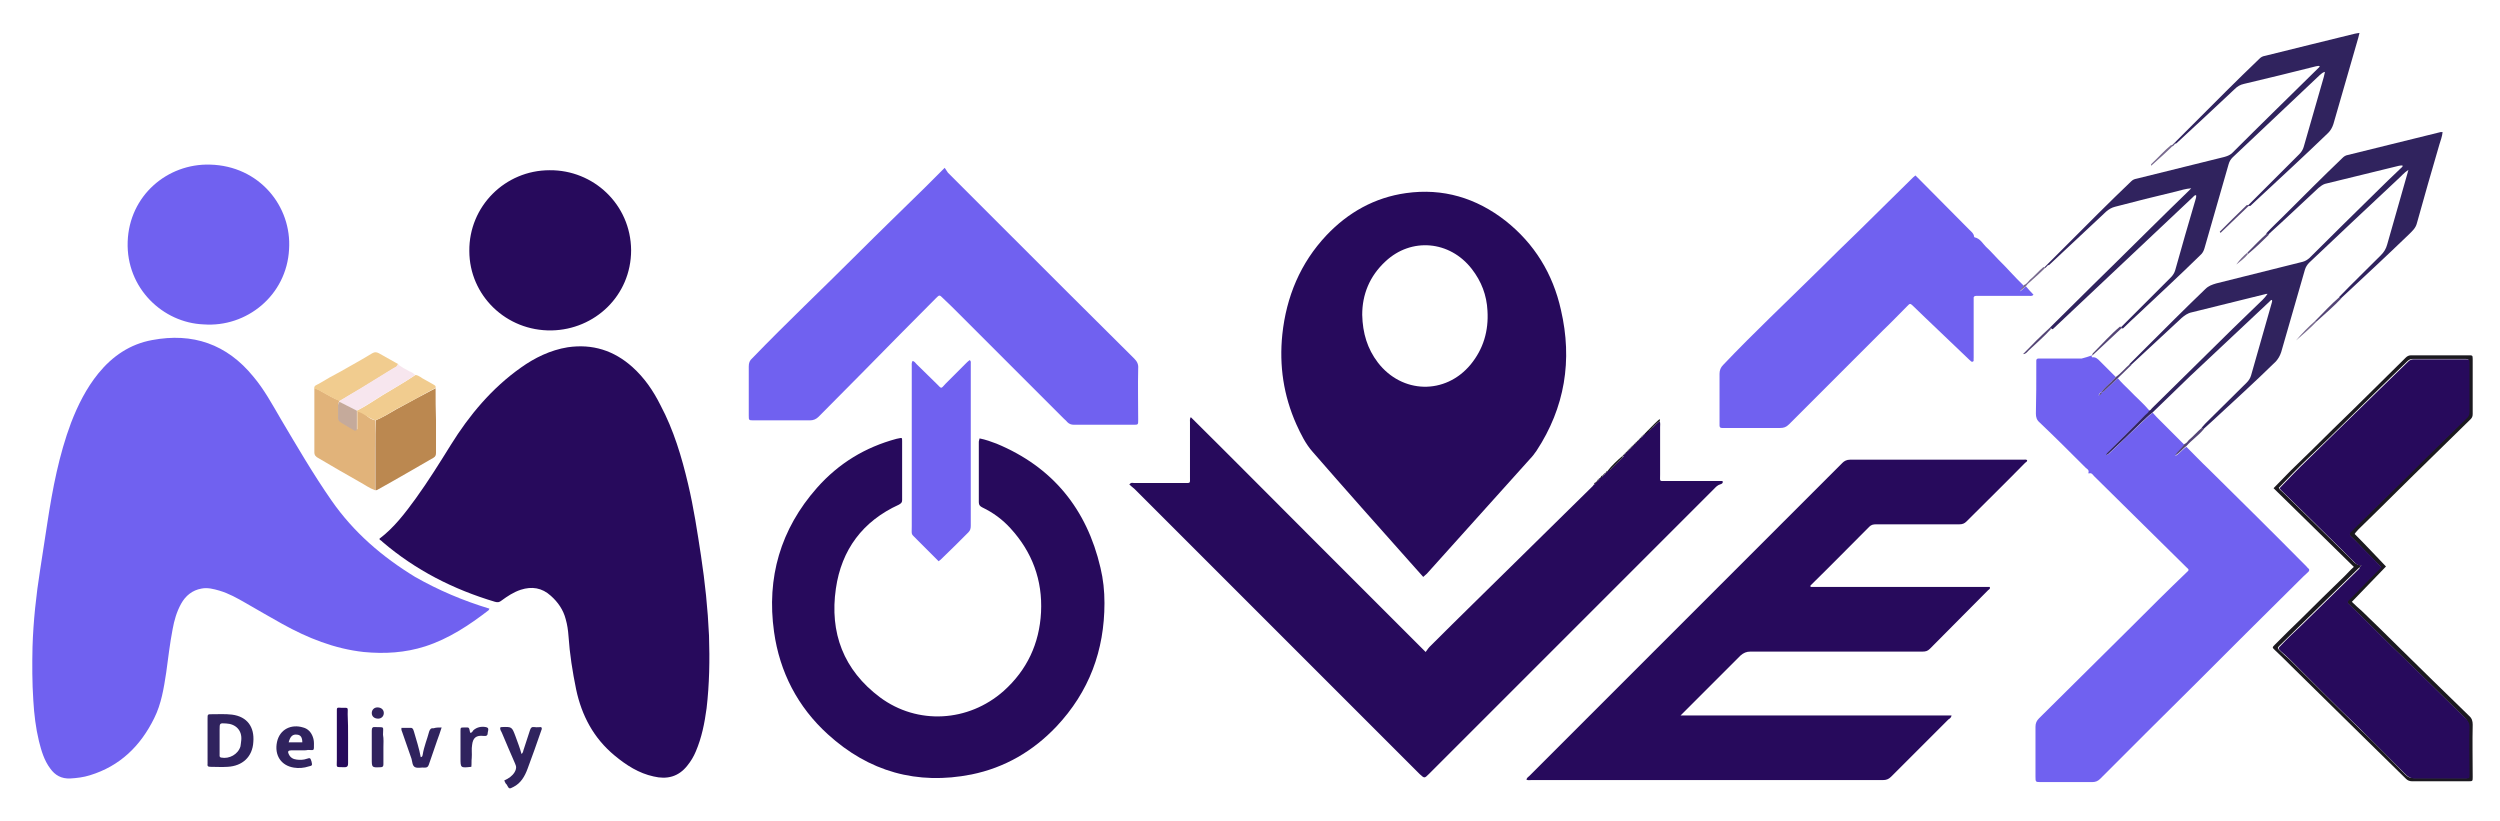 <?xml version="1.0" encoding="utf-8"?>
<!-- Generator: Adobe Illustrator 27.0.0, SVG Export Plug-In . SVG Version: 6.00 Build 0)  -->
<svg version="1.1" id="Layer_1" xmlns="http://www.w3.org/2000/svg" xmlns:xlink="http://www.w3.org/1999/xlink" x="0px" y="0px"
	 viewBox="0 0 622.7 204.4" style="enable-background:new 0 0 622.7 204.4;" xml:space="preserve">
<style type="text/css">
	.st0{fill:#7061F0;}
	.st1{fill:#270A5C;}
	.st2{fill:#30235E;}
	.st3{fill:#1B191F;}
	.st4{fill:#BB8850;}
	.st5{fill:#E1B37A;}
	.st6{fill:#F1CC8F;}
	.st7{fill:#F7E6EE;}
	.st8{fill:#544575;}
	.st9{fill:#786A8E;}
	.st10{fill:#C5AA9B;}
</style>
<path class="st0" d="M121.9,151.6c-0.1,0.2-0.1,0.3-0.2,0.4c-4.8,3.7-9.9,7.1-15.8,9c-5,1.6-10.1,1.9-15.3,1.4
	c-7.3-0.8-14-3.5-20.3-7c-3.1-1.7-6.1-3.5-9.1-5.2c-2.1-1.2-4.2-2.4-6.6-3.1c-1.4-0.4-2.9-0.8-4.4-0.5c-2.3,0.4-4,1.8-5.1,3.8
	c-1.1,2-1.7,4.1-2.1,6.3c-0.7,3.6-1.1,7.2-1.6,10.8c-0.6,3.9-1.2,7.8-3,11.4c-3.4,6.9-8.5,11.9-16,14.2c-1.6,0.5-3.2,0.7-4.9,0.8
	c-2.2,0.1-3.8-0.8-5-2.5c-1.5-2-2.2-4.4-2.8-6.8c-0.8-3.3-1.2-6.7-1.4-10.1c-0.3-4.5-0.3-9-0.2-13.4c0.2-6.4,0.9-12.9,1.9-19.2
	c0.6-3.9,1.2-7.8,1.8-11.7c1.3-8.5,2.9-16.9,5.9-24.9c1.7-4.4,3.8-8.6,6.8-12.3c3.5-4.3,7.9-7.3,13.4-8.3c10.1-1.9,18.6,1,25.2,9.1
	c2.7,3.2,4.7,6.9,6.8,10.5c4.1,6.9,8.1,13.8,12.7,20.4c5.5,7.9,12.6,14,20.8,19C109.2,147,115.3,149.6,121.9,151.6z"/>
<path class="st1" d="M94.5,134.2c3.7-2.8,6.4-6.4,9.1-10.1c3.1-4.3,5.9-8.8,8.7-13.3c4.6-7.4,10.2-14.1,17.4-19.2
	c3.5-2.5,7.4-4.4,11.7-5.1c6.2-0.9,11.5,0.8,16.1,4.9c3,2.7,5.2,5.9,7,9.5c3.3,6.2,5.3,12.9,6.9,19.7c1.4,5.9,2.3,11.9,3.2,17.8
	c1,6.6,1.7,13.2,2,19.9c0.2,6.1,0.1,12.1-0.6,18.1c-0.5,3.7-1.2,7.3-2.7,10.8c-0.5,1.2-1.2,2.4-2.1,3.5c-2.2,2.8-5.1,3.5-8.4,2.7
	c-3.7-0.8-6.8-2.8-9.7-5.2c-5.2-4.3-8.2-9.9-9.6-16.5c-0.9-4.4-1.6-8.8-1.9-13.3c-0.1-1.4-0.3-2.8-0.7-4.2c-0.6-2.3-1.9-4.2-3.7-5.8
	c-2.2-2-4.7-2.4-7.5-1.5c-1.8,0.6-3.3,1.6-4.8,2.7c-0.5,0.4-0.9,0.5-1.6,0.3c-10.4-3.1-19.8-7.9-28-14.9c-0.2-0.2-0.4-0.4-0.6-0.5
	C94.6,134.5,94.6,134.4,94.5,134.2z"/>
<path class="st1" d="M486.1,178.2c-0.1,0.6-0.5,0.8-0.8,1c-4.8,4.8-9.5,9.5-14.3,14.3c-0.6,0.6-1.2,0.8-2,0.8c-29.2,0-58.4,0-87.6,0
	c-0.4,0-0.8,0.1-1.2-0.1c0.1-0.5,0.5-0.7,0.7-0.9c26-26,52-52,78-78c0.5-0.5,1.1-0.8,1.9-0.8c14.4,0,28.8,0,43.2,0
	c0.3,0,0.6-0.1,0.9,0.1c0.1,0.4-0.3,0.5-0.5,0.7c-4.8,4.9-9.7,9.7-14.6,14.6c-0.5,0.5-1,0.7-1.8,0.7c-6.9,0-13.8,0-20.7,0
	c-0.7,0-1.2,0.1-1.7,0.6c-4.8,4.8-9.6,9.7-14.5,14.5c-0.1,0.1-0.2,0.2-0.2,0.3c0,0,0,0.1,0.1,0.1c0,0,0.1,0.1,0.1,0.1
	c14.9,0,29.7,0,44.5,0c0.2,0.5-0.2,0.6-0.4,0.8c-4.8,4.9-9.7,9.7-14.5,14.6c-0.6,0.6-1.1,0.7-1.9,0.7c-14.3,0-28.5,0-42.8,0
	c-1,0-1.7,0.3-2.5,1c-4.6,4.6-9.2,9.2-13.8,13.8c-0.3,0.3-0.6,0.6-1.1,1.1C441.4,178.2,463.7,178.2,486.1,178.2z"/>
<path class="st1" d="M413.4,104.9c0.2,0.5,0.1,1,0.1,1.5c0,3.9,0,7.9,0,11.8c0,1.9-0.3,1.6,1.7,1.6c4.6,0,9.2,0,13.7,0
	c0.1,0,0.1,0.1,0.2,0.1c0.1,0.4-0.2,0.6-0.5,0.7c-0.8,0.2-1.2,0.7-1.7,1.2c-23.7,23.7-47.3,47.3-71,71c-1.1,1.1-1.1,1.1-2.3,0
	c-23.7-23.7-47.3-47.3-71-71c-0.4-0.4-0.9-0.7-1.3-1.1c0.4-0.6,0.8-0.4,1.1-0.4c4.2,0,8.3,0,12.5,0c1.7,0,1.5,0.2,1.5-1.5
	c0-4.6,0-9.1,0-13.7c0-0.3-0.1-0.7,0.2-1.2c9.8,9.7,19.5,19.5,29.2,29.2c9.7,9.7,19.4,19.4,29.3,29.3c0.4-0.5,0.6-0.9,1-1.3
	c7.3-7.3,14.7-14.5,22-21.7c6.2-6.1,12.4-12.2,18.6-18.3c0.1-0.1,0.2-0.3,0.3-0.4c0.2-0.1,0.4-0.1,0.3-0.4c0,0,0,0,0,0
	c0.2,0,0.3-0.1,0.3-0.3c0,0,0,0,0,0c0.2,0,0.3-0.1,0.3-0.3c0,0,0,0,0,0c0.2,0,0.3-0.1,0.3-0.3c0,0,0,0,0,0c0.2,0,0.3-0.1,0.3-0.3
	c0,0,0,0,0,0c0.2,0,0.3-0.1,0.3-0.3c0,0,0,0,0,0c0.4,0,0.5-0.2,0.6-0.5c0,0,0,0,0,0c0.2,0,0.3-0.1,0.3-0.3c0,0,0,0,0,0
	c0.2,0,0.3-0.1,0.3-0.3c0,0,0,0,0,0c0.2,0,0.3-0.1,0.3-0.3c0,0,0,0,0,0c0.2,0,0.3-0.1,0.3-0.3c0,0,0,0,0,0c0.2,0,0.4,0,0.6-0.2
	c1-1,2.1-2,3.1-3.1c0.1-0.1,0.1-0.3,0.1-0.5c0,0,0,0,0,0c0.2,0,0.3-0.1,0.3-0.3c0,0,0,0,0,0c0.2,0,0.3-0.1,0.3-0.3c0,0,0,0,0,0
	c0.2,0,0.3-0.1,0.3-0.3c0,0,0,0,0,0c0.2,0,0.3-0.1,0.3-0.3c0,0,0,0,0,0c0.2,0,0.3-0.1,0.3-0.3c0,0,0,0,0,0c0.2,0,0.3-0.1,0.3-0.3
	c0,0,0,0,0,0c0.2,0,0.3-0.1,0.3-0.3c0,0,0,0,0,0c0.2,0,0.3-0.1,0.3-0.3c0,0,0,0,0,0c0.2,0,0.3-0.1,0.3-0.3c0,0,0,0,0,0
	c0.2,0,0.3-0.1,0.3-0.3c0,0,0,0,0,0c0.2,0,0.3-0.1,0.3-0.3c0,0,0,0,0,0c0.2,0,0.3-0.1,0.3-0.3c0,0,0,0,0,0c0.2,0,0.3-0.1,0.3-0.3
	c0,0,0,0,0,0c0.2,0,0.3-0.1,0.3-0.3c0,0,0,0,0,0c0.2,0,0.3-0.1,0.3-0.3c0,0,0,0,0,0c0.2,0,0.3-0.1,0.3-0.3c0,0,0,0,0,0
	c0.2,0,0.3-0.1,0.3-0.3c0,0,0,0,0,0c0.2,0,0.3-0.1,0.3-0.3c0,0,0,0,0,0c0.2,0,0.3-0.1,0.3-0.3c0,0,0,0,0,0c0.2,0,0.3-0.1,0.3-0.3
	c0,0,0,0,0,0c0.5,0.1,0.8-0.4,1.1-0.7C411.6,106.7,412.4,105.6,413.4,104.9z"/>
<path class="st1" d="M354.5,143.7c-1.1-1.2-2.2-2.5-3.3-3.7c-8.1-9.1-16.2-18.2-24.2-27.4c-1.8-2-3-4.5-4.1-6.9
	c-3.2-7.2-4.3-14.6-3.5-22.4c1-9.4,4.5-17.8,11-24.7c5.4-5.7,12-9.4,19.8-10.5c9.2-1.3,17.5,1.2,24.8,6.9
	c7.2,5.7,11.8,13.2,13.8,22.2c2.9,12.5,1,24.3-6.1,35.1c-0.5,0.7-1,1.4-1.6,2c-8.6,9.5-17.1,19.1-25.7,28.6
	C355.1,143.1,354.9,143.4,354.5,143.7z M339.3,78.4c0.1,4.6,1.3,8.5,3.9,11.9c6,7.8,16.8,8.1,23.1,0.5c3.2-3.9,4.5-8.4,4.2-13.4
	c-0.2-3.9-1.5-7.3-3.9-10.4c-5.5-7.1-15.1-7.9-21.5-1.9C341.1,68.8,339.3,73.4,339.3,78.4z"/>
<path class="st1" d="M244,109.2c1.5,0.3,2.9,0.8,4.2,1.3c14,5.8,22.5,16.3,25.9,30.9c0.7,2.9,1,5.8,1,8.8c0,11.8-3.8,22.1-12,30.8
	c-5.8,6.1-12.8,10.2-21.1,11.9c-13.6,2.7-25.6-0.7-35.8-10c-7.5-6.8-12-15.5-13.4-25.5c-1.9-13.5,1.6-25.6,10.7-35.9
	c5.4-6.1,12-10.1,19.8-12.2c0.2,0,0.3-0.1,0.5-0.1c0.9-0.2,0.9-0.2,0.9,0.7c0,4.9,0,9.8,0,14.7c0,0.6-0.3,0.8-0.8,1.1
	c-9,4.1-14.3,11.2-15.7,20.9c-1.6,11,1.9,20.3,11,27.1c9.3,6.9,22,6.2,30.8-1.6c5.8-5.2,8.9-11.8,9.3-19.6c0.4-8-2.2-15-7.6-20.9
	c-2-2.2-4.3-3.9-7-5.2c-0.6-0.3-0.9-0.6-0.9-1.3c0-5,0-10,0-15.1C243.9,109.6,243.9,109.5,244,109.2z"/>
<path class="st0" d="M521.1,88.5c-0.1,0.2-0.2,0.5,0.1,0.5c0.8-0.1,1.3,0.4,1.8,0.9c1.3,1.3,2.7,2.7,4,4c-0.2,0.4-0.6,0.7-1,1.1
	c-0.8,0.9-1.8,1.7-2.6,2.7c-0.3,0.1-0.5,0.3-0.7,0.8c0.5-0.2,0.7-0.4,0.7-0.8c0.5,0,0.7-0.4,1.1-0.7c1-0.9,2-1.9,3-2.8
	c0.9,1.1,2,2.1,3,3.1c1.6,1.7,3.4,3.2,4.9,5c-0.2,0.5-0.6,0.8-1,1.1c-3,3-6.1,6-9.1,9.1c-0.2,0.2-0.5,0.4-0.6,0.9
	c0.3-0.2,0.4-0.3,0.6-0.4c2.7-2.6,5.4-5.2,8.2-7.8c0.9-0.8,1.7-1.7,2.7-2.4c0.3,0.4,0.7,0.7,1,1.1c2.3,2.3,4.6,4.6,6.9,6.9
	c-0.6,1.1-1.7,1.7-2.3,2.8c1.1-0.6,1.8-1.7,2.8-2.3c1.8,1.8,3.6,3.7,5.5,5.5c8.2,8.1,16.4,16.2,24.5,24.4c0.1,0.1,0.2,0.3,0.4,0.4
	c0.3,0.3,0.2,0.5,0,0.8c-0.8,0.7-1.6,1.5-2.3,2.2c-4.5,4.4-8.9,8.9-13.4,13.3c-8.3,8.3-16.6,16.6-25,24.9
	c-3.7,3.7-7.5,7.5-11.2,11.2c-0.6,0.6-1.2,0.8-2,0.8c-4.2,0-8.4,0-12.7,0c-1.4,0-1.4,0-1.4-1.4c0-4.1,0-8.3,0-12.4
	c0-0.9,0.3-1.5,0.9-2.1c7.7-7.6,15.4-15.3,23.1-22.9c4.5-4.5,9-9,13.6-13.4c0.7-0.6,0.7-0.7,0-1.3c-7.7-7.6-15.3-15.1-23-22.7
	c-0.3-0.3-0.6-0.9-1.2-0.7c-0.1,0-0.3,0.1-0.2-0.2c0.2-0.7-0.4-0.9-0.7-1.2c-3.8-3.8-7.6-7.6-11.5-11.3c-0.7-0.6-0.9-1.3-0.9-2.2
	c0.1-4,0.1-8.1,0.1-12.1c0-0.4,0-0.7,0-1.1c0-0.3,0.2-0.5,0.5-0.5c0.4,0,0.7,0,1.1,0c3.2,0,6.5,0,9.7,0
	C519.4,89.1,520.2,88.8,521.1,88.5C521.1,88.6,521.1,88.5,521.1,88.5z"/>
<path class="st0" d="M235.3,41.8c0.3,0.4,0.5,0.8,0.8,1.2c4.2,4.2,8.4,8.4,12.6,12.6c11.3,11.3,22.5,22.5,33.8,33.7
	c0.7,0.7,1.1,1.4,1,2.5c-0.1,4.3,0,8.5,0,12.8c0,1.2,0,1.2-1.2,1.2c-4.9,0-9.9,0-14.8,0c-0.7,0-1.2-0.2-1.7-0.7
	c-0.2-0.3-0.5-0.5-0.8-0.8c-8.7-8.7-17.4-17.4-26.1-26.1c-1.3-1.3-2.6-2.6-4-3.9c-0.9-0.9-0.9-0.9-1.8,0c-6,6-11.9,12-17.9,18.1
	c-3.8,3.8-7.5,7.6-11.3,11.4c-0.6,0.6-1.3,0.9-2.1,0.9c-4.7,0-9.3,0-14,0c-1.3,0-1.3,0-1.3-1.2c0-4.1,0-8.2,0-12.2
	c0-0.9,0.2-1.5,0.9-2.1c8.5-8.8,17.4-17.2,26.1-25.9c5.6-5.6,11.3-11.1,17-16.7C232.1,45,233.6,43.5,235.3,41.8z"/>
<path class="st0" d="M504.6,71.3c0.6,0.7,1.2,1.4,1.9,2.1c-0.3,0.4-0.7,0.3-1,0.3c-4.1,0-8.3,0-12.4,0c-0.3,0-0.6,0-0.9,0
	c-0.4,0-0.7,0.2-0.6,0.7c0,0.3,0,0.6,0,0.9c0,4.5,0,9.1,0,13.6c0,0.1,0,0.2,0,0.3c-0.1,0.3,0.2,0.8-0.3,0.9
	c-0.3,0.1-0.5-0.3-0.8-0.5c-3.7-3.5-7.4-7.1-11.1-10.6c-0.9-0.9-1.9-1.8-2.8-2.7c-0.9-0.9-0.9-0.7-1.7,0.1c-2,2-3.9,4-5.9,5.9
	c-7.8,7.8-15.6,15.6-23.4,23.4c-0.7,0.7-1.3,0.9-2.2,0.9c-4.5,0-9.1,0-13.6,0c-0.3,0-0.6,0-0.9,0c-0.4,0-0.6-0.2-0.6-0.6
	c0-0.3,0-0.5,0-0.8c0-4,0-8.1,0-12.1c0-0.9,0.3-1.6,0.9-2.2c7.7-8.1,15.9-15.8,23.9-23.7c3.2-3.2,6.5-6.4,9.8-9.6
	c4.5-4.5,9.1-8.9,13.6-13.4c0.2-0.2,0.4-0.3,0.6-0.5c0.3,0.3,0.6,0.6,0.9,0.9c4.2,4.2,8.3,8.4,12.5,12.6c0.5,0.5,1.1,0.9,1.2,1.7
	c0,0.1,0.1,0.2,0.1,0.2c1.5,0.3,2.1,1.7,3.1,2.6c1,0.9,1.9,2,2.9,3c1,1,2,2,2.9,3c1.1,1.2,2.2,2.3,3.4,3.5c-0.1,0.5-0.7,0.7-0.9,1.4
	C503.8,72,504.2,71.7,504.6,71.3z"/>
<path class="st1" d="M136.9,42.4c10.9-0.1,20.2,8.5,20.3,19.9c0,11.4-9.1,19.8-19.8,20c-11.3,0.2-20.5-8.7-20.5-19.8
	C116.8,51.4,125.8,42.4,136.9,42.4z"/>
<path class="st0" d="M50.7,80.8c-10.1-0.4-19.3-9-18.9-20.6c0.4-11.5,9.9-19.5,20.5-19.2c12.3,0.3,20.4,10.4,19.7,21.1
	C71.4,73.6,61.4,81.6,50.7,80.8z"/>
<path class="st2" d="M510.6,81.6c3.6-3.5,7.1-7.1,10.7-10.6c1.8-1.8,3.7-3.6,5.5-5.4c6.1-6,12.1-12,18.2-17.9
	c0.2-0.2,0.4-0.4,0.8-0.8c-1.4,0.1-2.6,0.5-3.8,0.8c-5.1,1.2-10.2,2.5-15.2,3.8c-0.8,0.2-1.5,0.6-2.2,1.2
	c-4.7,4.4-9.5,8.9-14.2,13.3c-0.4,0-0.6,0.4-0.8,0.6c-0.1,0.1-0.3,0.2-0.4,0c4.5-4.5,9-9,13.5-13.5c2.7-2.7,5.4-5.3,8.1-7.9
	c0.4-0.4,0.8-0.6,1.4-0.7c7.3-1.8,14.5-3.6,21.8-5.4c0.7-0.2,1.3-0.4,1.9-0.9c7.2-7.2,14.5-14.3,21.7-21.4c0.1-0.1,0.2-0.2,0.2-0.3
	c-0.3-0.2-0.6,0-0.9,0c-6,1.5-12,3-18,4.4c-0.9,0.2-1.6,0.6-2.3,1.3c-4.8,4.5-9.6,9-14.5,13.5c-0.4,0-0.6,0.4-0.8,0.6
	c-0.1,0.1-0.3,0.2-0.4,0c4.5-4.5,9.1-9.1,13.6-13.6c2.7-2.7,5.5-5.4,8.3-8.1c0.4-0.4,0.8-0.6,1.4-0.7c7.4-1.8,14.8-3.7,22.3-5.5
	c0.3-0.1,0.7-0.1,1.2-0.2c-0.1,0.5-0.2,0.8-0.3,1.2c-2.1,7.2-4.1,14.3-6.2,21.5c-0.3,0.9-0.7,1.6-1.3,2.2
	c-5.9,5.7-11.9,11.2-17.9,16.8c-0.5,0.5-1,0.9-1.5,1.4c-0.2,0-0.5,0-0.7,0c4.3-4.3,8.6-8.6,12.9-12.9c0.5-0.5,0.9-1.1,1.1-1.8
	c1.7-5.8,3.3-11.6,5-17.4c0.1-0.4,0.2-0.8,0.3-1.3c-0.6,0.1-0.9,0.5-1.3,0.8c-7.2,6.8-14.5,13.7-21.7,20.5c-0.5,0.5-0.8,1-1,1.7
	c-2,7-4,13.9-6,20.9c-0.2,0.7-0.5,1.3-1.1,1.8c-5.1,5-10.3,9.8-15.4,14.6c-1.3,1.2-2.6,2.4-3.8,3.6c-0.2,0-0.4,0-0.5-0.3
	c1.5-1.5,3-3,4.6-4.6c2.6-2.6,5.2-5.2,7.8-7.8c0.5-0.5,0.9-1.1,1.1-1.8c1.6-5.8,3.3-11.6,5-17.4c0.1-0.4,0.3-0.8,0.2-1.3
	c-0.4,0-0.6,0.3-0.8,0.5c-7.5,7.1-15.1,14.2-22.6,21.3c-4,3.8-8.1,7.6-12.1,11.4c-0.1,0.1-0.2,0.2-0.3,0.2
	C510.8,81.7,510.7,81.7,510.6,81.6z"/>
<path class="st2" d="M536.1,102.8c-1,0.7-1.8,1.6-2.7,2.4c-2.7,2.6-5.4,5.2-8.2,7.8c-0.1,0.1-0.3,0.2-0.6,0.4
	c0.1-0.5,0.4-0.7,0.6-0.9c3-3,6.1-6,9.1-9.1c0.3-0.3,0.8-0.6,1-1.1c0.3-0.1,0.5-0.3,0.7-0.6c2.1-2.1,4.3-4.2,6.4-6.3
	c4.6-4.5,9.1-9,13.7-13.5c2-2,4.1-3.9,6.1-5.9c0.9-0.9,1.8-1.6,2.6-2.8c-0.3,0-0.5,0-0.7,0.1c-6.1,1.5-12.1,3-18.2,4.5
	c-1,0.2-1.8,0.8-2.5,1.4c-4.2,3.9-8.4,7.8-12.6,11.7c-0.2,0-0.4,0-0.4-0.2c1.4-1.4,2.7-2.7,4.1-4.1c4.9-4.9,9.8-9.8,14.8-14.6
	c0.8-0.8,1.7-1.1,2.7-1.4c7.2-1.8,14.4-3.6,21.6-5.4c0.7-0.2,1.1-0.5,1.6-0.9c5.5-5.5,11-10.9,16.5-16.3c2-2,4.1-4,6.2-6
	c0.2-0.2,0.5-0.4,0.6-0.7c-0.3-0.2-0.7,0-1,0c-6.1,1.5-12.2,3-18.4,4.5c-0.6,0.2-1.1,0.6-1.6,1c-4.2,3.9-8.3,7.8-12.5,11.6
	c-0.2,0-0.4,0-0.5-0.3c1.4-1.5,2.9-2.9,4.4-4.4c4.8-4.8,9.6-9.6,14.5-14.3c0.4-0.4,0.8-0.7,1.4-0.8c7.7-1.9,15.4-3.8,23.1-5.7
	c0.1,0,0.3,0,0.5,0c-0.1,1.1-0.5,2.1-0.8,3.1c-1.9,6.5-3.8,13.1-5.6,19.6c-0.3,1.2-1.1,1.9-1.9,2.7c-5.6,5.4-11.3,10.7-17,16
	c-0.2,0-0.4-0.1-0.5-0.3c3.4-3.5,6.9-6.9,10.4-10.4c0.8-0.8,1.3-1.6,1.6-2.7c1.7-6,3.4-12,5.1-17.9c0-0.2,0.1-0.3,0.2-0.7
	c-1.1,0.7-1.8,1.6-2.6,2.3c-7.4,6.9-14.8,13.9-22.1,20.8c-0.5,0.5-0.9,1.1-1.1,1.8c-2,6.8-3.9,13.7-5.9,20.5
	c-0.3,0.9-0.7,1.6-1.3,2.3c-5.2,5.1-10.6,10-16,15c-0.7,0.6-1.4,1.3-2.1,1.9c-0.1-0.1-0.2-0.2-0.4-0.4c0.3-0.3,0.6-0.7,0.9-1
	c3.4-3.4,6.9-6.8,10.3-10.2c0.5-0.5,0.9-1.1,1.1-1.8c1.7-6,3.4-11.9,5.1-17.9c0.1-0.3,0.2-0.6,0.1-0.9c-0.3,0-0.5,0.3-0.6,0.4
	c-6.6,6.2-13.1,12.3-19.7,18.5C542.5,96.6,539.3,99.7,536.1,102.8z"/>
<path class="st0" d="M227.3,89.9c0.5,0.1,0.7,0.5,1,0.8c1.7,1.6,3.3,3.3,5,4.9c1.3,1.3,1,1.3,2.2,0c1.7-1.7,3.4-3.4,5-5
	c0.3-0.3,0.6-0.6,1-0.9c0.4,0.2,0.3,0.6,0.3,0.8c0,13.5,0,26.9,0,40.4c0,0.7-0.1,1.2-0.6,1.7c-2.3,2.3-4.6,4.6-6.9,6.8
	c-0.1,0.1-0.3,0.2-0.5,0.4c-1.8-1.8-3.5-3.5-5.2-5.2c-1.8-1.9-1.5-1-1.5-3.6c0-13.2,0-26.5,0-39.7C227.1,90.9,227,90.4,227.3,89.9z"
	/>
<path class="st3" d="M586.5,133c2.7,2.7,5.3,5.5,7.8,8.1c-2.7,2.8-5.6,5.8-8.5,8.8c0.8,0.8,1.7,1.6,2.5,2.3c3,2.9,6,5.8,8.9,8.7
	c5.9,5.8,11.8,11.6,17.8,17.4c0.7,0.6,0.9,1.3,0.9,2.2c-0.1,4.3,0,8.7,0,13c0,1.1,0,1.1-1.1,1.1c-4.7,0-9.3,0-14,0
	c-0.6,0-1.1-0.2-1.5-0.6c-3.5-3.4-7-6.9-10.5-10.3c-6-5.9-12-11.8-18-17.7c-1.4-1.4-2.8-2.8-4.2-4.1c-0.6-0.6-0.7-0.6,0-1.3
	c2.2-2.2,4.4-4.4,6.6-6.5c3.6-3.6,7.2-7.1,10.8-10.6c0.7-0.7,1.4-1.5,2.3-2.3c-6.7-6.5-13.3-13.1-20-19.6c1.5-1.5,2.9-3,4.3-4.4
	c3.5-3.4,7-6.8,10.5-10.3c6.1-5.9,12.1-11.9,18.1-17.8c0.4-0.4,0.8-0.6,1.4-0.6c4.8,0,9.5,0,14.3,0c0.9,0,1,0,1,0.9
	c0,4.6,0,9.1,0,13.7c0,0.5-0.1,0.9-0.5,1.3c-4.8,4.7-9.6,9.4-14.4,14.1c-2.9,2.9-5.8,5.7-8.7,8.6c-1.6,1.6-3.3,3.2-4.9,4.8
	C587.1,132.3,586.7,132.6,586.5,133z M588.2,140.8c-0.4,0.4-0.5,0.6-0.7,0.7c-3.3,3.3-6.7,6.5-10,9.8c-1.5,1.5-3.1,3-4.6,4.5
	c-1.7,1.6-3.3,3.3-5,4.9c-0.7,0.7-0.7,0.7,0,1.4c0.7,0.7,1.5,1.4,2.3,2.1c5.8,5.7,11.5,11.5,17.3,17.1c4,3.8,7.9,7.8,11.7,11.7
	c0.6,0.6,1.2,0.8,2,0.8c4.1,0,8.3,0,12.4,0c0.3,0,0.5,0,0.8,0c0.3,0,0.5-0.2,0.5-0.5c0-0.4,0-0.7,0-1.1c0-3.6,0-7.3,0-10.9
	c0-1-0.3-1.8-1-2.5c-4.9-4.8-9.8-9.7-14.8-14.5c-4.8-4.6-9.4-9.4-14.2-13.9c-0.4-0.4-0.4-0.6,0-1c0.6-0.6,1.3-1.3,1.9-1.9
	c2.1-2.1,4.2-4.2,6.2-6.3c-1.7-1.7-3.4-3.5-5.1-5.2c-0.8-0.8-1.6-1.7-2.5-2.5c-0.4-0.4-0.4-0.7,0-1.1c0.2-0.2,0.4-0.4,0.7-0.7
	c3.1-3,6.2-6.1,9.3-9.1c2.9-2.9,5.8-5.8,8.7-8.6c3.3-3.3,6.7-6.5,10-9.8c0.5-0.5,0.8-0.9,0.8-1.6c0-4.1,0-8.2,0-12.2c0-1,0-1-1.1-1
	c-4.3,0-8.5,0-12.8,0c-0.6,0-1,0.2-1.4,0.6c-2.4,2.4-4.9,4.7-7.3,7.1c-5.9,5.8-11.7,11.6-17.7,17.3c-2.4,2.3-4.7,4.7-7,7.1
	c0.2,0.4,0.5,0.7,0.9,1c5,4.9,9.9,9.7,14.9,14.6c1,1,2,1.9,2.9,2.9C586.9,140.5,587.3,140.8,588.2,140.8z"/>
<path class="st4" d="M108.5,96.7c0,2.6,0,5.3,0.1,7.9c0,2.7,0,5.5,0,8.2c0,0.5-0.1,0.9-0.6,1.2c-4.7,2.7-9.3,5.4-14,8
	c-0.1,0.1-0.3,0.1-0.5,0.1c0-3.6,0-7.2,0-10.7c0-2.2,0-4.5,0.1-6.7c1.8-0.8,3.5-1.8,5.2-2.8C101.9,100.2,105.2,98.4,108.5,96.7z"/>
<path class="st5" d="M93.5,104.7c0,2.2,0,4.5-0.1,6.7c0,3.6,0,7.2,0,10.7c-1.4-0.5-2.6-1.4-3.9-2.1c-3.4-1.9-6.8-3.9-10.2-5.9
	c-0.6-0.3-1-0.7-1-1.4c0-5.3,0-10.6,0-15.9c0.8,0,1.3,0.4,2,0.8c1.4,0.8,2.8,1.6,4.3,2.2c0,0.1,0,0.2,0,0.2
	c-0.3,0.2-0.3,0.4-0.3,0.7c0,1.1,0,2.2,0,3.3c0,0.6,0.3,0.9,0.8,1.1c1.1,0.7,2.1,1.3,3.2,1.9c0.2,0.1,0.3,0.1,0.7-0.1
	c0-1.5,0-3,0-4.6c0.8,0.1,1.4,0.5,2,0.9C91.7,104,92.5,104.5,93.5,104.7z"/>
<path class="st6" d="M84.6,99.9c-1.5-0.6-2.9-1.4-4.3-2.2c-0.6-0.3-1.2-0.8-2-0.8c-0.2-0.9,0.6-1,1.1-1.3c1.8-1.1,3.6-2.1,5.5-3.1
	c2.6-1.5,5.2-2.9,7.8-4.5c0.7-0.4,1.1-0.3,1.7,0c1.6,0.9,3.2,1.8,4.8,2.7c-0.1,0.7-0.8,0.8-1.2,1.1c-2.6,1.6-5.2,3.2-7.8,4.8
	C88.3,97.7,86.4,98.8,84.6,99.9z"/>
<path class="st2" d="M51.7,184.5c0-1.8,0-3.7,0-5.5c0-1.1,0-1.1,1.1-1.1c1.7,0,3.3-0.1,5,0.1c3.8,0.5,5.6,3.1,5.3,6.8
	c-0.2,3.7-2.7,6-6.4,6.2c-1.4,0.1-2.9,0-4.3,0c-0.6,0-0.8-0.2-0.7-0.8C51.7,188.4,51.7,186.5,51.7,184.5z M60.1,184.3
	c0.2-2.4-1.4-4-3.8-4.1c-1.6-0.1-1.6-0.1-1.6,1.6c0,0.6,0,1.2,0,1.7c0,1.5,0,3,0,4.4c0,0.3-0.1,0.7,0.4,0.8c2,0.4,4.2-0.8,4.8-2.8
	C60,185.5,60,184.9,60.1,184.3z"/>
<path class="st6" d="M93.5,104.7c-0.9-0.3-1.8-0.8-2.6-1.3c-0.6-0.4-1.3-0.8-2-0.9c0-0.1,0-0.1,0-0.2c2.2-1.1,4.2-2.5,6.3-3.8
	c2.8-1.7,5.6-3.3,8.3-5.1c0.9,0.1,1.5,0.8,2.2,1.1c0.8,0.4,1.5,0.9,2.3,1.3c0.3,0.2,0.6,0.3,0.5,0.8c-3.3,1.8-6.5,3.6-9.8,5.3
	C97,102.9,95.3,104,93.5,104.7z"/>
<path class="st7" d="M103.4,93.4c-2.7,1.9-5.5,3.4-8.3,5.1c-2.1,1.3-4.1,2.7-6.3,3.8c-1.4-0.7-2.9-1.5-4.3-2.2c0-0.1,0-0.2,0-0.2
	c1.8-1.1,3.7-2.2,5.5-3.3c2.6-1.6,5.2-3.2,7.8-4.8c0.5-0.3,1.1-0.4,1.2-1.1c1,0.7,2,1.3,3,1.8C102.6,92.7,103,93,103.4,93.4z"/>
<path class="st2" d="M125.6,194.4c1.1-0.5,2-1.1,2.6-2.1c0.4-0.7,0.5-1.3,0.1-2.1c-1.1-2.5-2.2-5.1-3.3-7.7
	c-0.2-0.4-0.5-0.8-0.4-1.3c0.1,0,0.2-0.1,0.3-0.1c2.6-0.1,2.6-0.1,3.5,2.3c0.5,1.4,1.1,2.9,1.5,4.4c0.5-0.4,0.4-0.9,0.6-1.3
	c0.5-1.5,1-3.1,1.5-4.6c0.2-0.6,0.4-0.9,1.1-0.8c0.6,0.1,1.2,0,1.7,0c0.3,0.4,0.1,0.6,0,0.9c-1.1,3.2-2.2,6.3-3.4,9.5
	c-0.7,1.9-1.7,3.6-3.5,4.5c-1.1,0.6-1.1,0.5-1.7-0.6C125.9,195.2,125.8,194.8,125.6,194.4z"/>
<path class="st2" d="M75.1,186.9c-0.9,0-1.7,0-2.6,0c-0.7,0-0.9,0.3-0.6,0.9c0.4,0.9,1.1,1.3,2,1.4c0.8,0.1,1.7,0.1,2.5-0.2
	c0.9-0.3,0.9-0.2,1.2,0.7c0.3,1.1,0,1-0.7,1.2c-1.2,0.4-2.5,0.5-3.7,0.3c-3.2-0.5-4.9-3.1-4.2-6.4c0.7-3.2,3.6-4.5,6.5-3.6
	c1.2,0.3,2,1.2,2.4,2.3c0.2,0.5,0.3,1.1,0.3,1.7c0,2,0.1,1.6-1.5,1.6C76.3,186.9,75.7,186.9,75.1,186.9z M71.9,184.9
	c1.2,0,2.3,0,3.4,0c0-1.2-0.4-1.8-1.2-1.9C72.9,182.8,72.3,183.4,71.9,184.9z"/>
<path class="st2" d="M110,181.2c-0.4,1.2-0.7,2.2-1.1,3.2c-0.7,2-1.4,4-2.1,6.1c-0.2,0.5-0.4,0.7-1,0.7c-0.8-0.1-1.7,0.2-2.4-0.1
	c-0.7-0.3-0.7-1.4-0.9-2.1c-0.8-2.2-1.5-4.4-2.3-6.6c-0.1-0.3-0.3-0.6-0.2-1.1c0.6,0,1.3,0,2,0c0.7-0.1,0.9,0.2,1.1,0.9
	c0.6,2.1,1.3,4.2,1.7,6.4c0.5-0.1,0.4-0.4,0.5-0.7c0.3-1.9,1.1-3.8,1.6-5.7c0.2-0.6,0.5-0.9,1.1-0.8
	C108.6,181.2,109.2,181.2,110,181.2z"/>
<path class="st1" d="M86.7,183.7c0,2.1,0,4.3,0,6.4c0,0.6-0.1,1-0.9,1c-2.3-0.1-1.9,0.3-1.9-1.8c0-4,0-8,0-11.9
	c0-1.2-0.1-1.2,1.2-1.1c1.8,0,1.5-0.2,1.5,1.6C86.7,179.8,86.7,181.8,86.7,183.7z"/>
<path class="st2" d="M117.4,191c-2.7,0.3-2.7,0.3-2.7-2.2c0-2.2,0-4.4,0-6.6c0-1,0-1,0.9-1c1.3,0,1.2-0.2,1.5,1.3
	c0.5,0.1,0.6-0.4,0.8-0.6c0.9-0.8,2-1,3.1-0.8c0.5,0.1,0.7,0.3,0.6,0.8c0,0.2-0.1,0.3-0.1,0.5c0,0.8-0.3,1-1.1,0.9
	c-1.8-0.2-2.6,0.5-2.8,2.2c-0.2,1.1,0,2.2-0.1,3.3C117.4,189.6,117.5,190.3,117.4,191z"/>
<path class="st2" d="M95.5,186.1c0,1.4,0,2.9,0,4.3c0,0.5-0.2,0.7-0.7,0.7c-2.2,0.1-2.2,0.1-2.2-2.1c0-2.3,0-4.6,0-7
	c0-0.7,0.2-1,0.9-0.9c2.4,0.1,1.9-0.3,1.9,1.9C95.6,184.1,95.5,185.1,95.5,186.1z"/>
<path class="st2" d="M95.6,177.6c0,0.8-0.6,1.4-1.4,1.4c-0.9,0-1.6-0.5-1.6-1.4c0-0.8,0.6-1.4,1.4-1.4
	C95,176.2,95.6,176.8,95.6,177.6z"/>
<path class="st8" d="M559.6,51.1c0.2,0,0.5,0,0.7,0c-2.4,2.3-4.8,4.6-7.2,6.9c-0.1-0.1-0.2-0.2-0.2-0.3
	C555.1,55.5,557.3,53.3,559.6,51.1z"/>
<path class="st8" d="M528.1,81.3c0.1,0.2,0.3,0.3,0.5,0.3c-2.5,2.3-5,4.7-7.5,7c0,0,0,0,0,0c0.1-0.2,0-0.5,0.3-0.7
	C523.6,85.7,525.7,83.3,528.1,81.3z"/>
<path class="st8" d="M548.5,106.5c0.1,0.1,0.2,0.2,0.4,0.4c-1.3,1.6-3,2.7-4.3,4.2c-1,0.7-1.7,1.8-2.8,2.3c0.6-1.1,1.7-1.7,2.3-2.8
	c0.5-0.2,0.8-0.6,1.1-1C546.3,108.7,547.3,107.5,548.5,106.5z"/>
<path class="st9" d="M509,66.5c0.1,0.2,0.3,0.1,0.4,0c0.3-0.2,0.4-0.6,0.8-0.6c-1.6,1.7-3.3,3.2-5,4.7c-0.2,0.2-0.4,0.4-0.6,0.7
	c-0.4,0.3-0.9,0.7-1.4,1.1c0.2-0.7,0.8-0.9,0.9-1.4c0.7-0.2,1-0.8,1.5-1.3C506.8,68.7,507.8,67.5,509,66.5z"/>
<path class="st8" d="M510.6,81.6c0.1,0.1,0.2,0.2,0.3,0.3c-1.7,1.9-3.7,3.6-5.6,5.4c-0.4,0.4-0.7,0.9-1.4,0.9
	C506.1,85.9,508.3,83.7,510.6,81.6z"/>
<path class="st8" d="M530.5,90.7c0.1,0.2,0.3,0.2,0.4,0.2c-1.1,1.1-2.3,2.2-3.4,3.3c-1,0.9-2,1.9-3,2.8c-0.3,0.3-0.6,0.7-1.1,0.7
	l0,0c0.7-1,1.7-1.8,2.6-2.7c0.3-0.4,0.7-0.6,1-1.1C528.3,93,529.3,91.7,530.5,90.7z"/>
<path class="st8" d="M582.7,74c0.1,0.2,0.3,0.3,0.5,0.3c-1.9,2-4,3.8-6.1,5.7c-0.1,0-0.3,0-0.4-0.1C578.7,77.9,580.6,75.8,582.7,74z
	"/>
<path class="st9" d="M540.8,36.1c0.1,0.2,0.3,0.1,0.4,0c0.3-0.2,0.4-0.6,0.8-0.6c-1.9,2-4.1,3.9-6.2,5.8c0-0.1,0-0.2,0-0.4
	C537.5,39.3,539,37.6,540.8,36.1z"/>
<path class="st8" d="M564.7,58.1c0.1,0.2,0.3,0.3,0.5,0.3c-1.7,1.7-3.5,3.4-5.3,4.9c0-0.1,0-0.3-0.1-0.4
	C561.4,61.3,563,59.6,564.7,58.1z"/>
<path class="st9" d="M576.7,79.9c0.1,0,0.3,0,0.4,0.1c-1.6,1.7-3.4,3.2-5.2,4.8C573.4,83,575,81.4,576.7,79.9z"/>
<path class="st3" d="M404.2,113.5c0,0.2,0,0.4-0.1,0.5c-1,1-2,2.1-3.1,3.1c-0.2,0.2-0.4,0.2-0.6,0.2
	C401.5,115.9,402.8,114.7,404.2,113.5z"/>
<path class="st3" d="M413.4,104.9c-1.1,0.7-1.8,1.8-2.8,2.6c-0.3,0.3-0.6,0.7-1.1,0.7c1.2-1.2,2.3-2.4,3.5-3.5
	C413.4,104.3,413.6,104.4,413.4,104.9z"/>
<path class="st9" d="M559.8,62.9c0,0.1,0,0.3,0.1,0.4c-0.8,1-1.9,1.8-2.9,2.6C557.8,64.8,558.7,63.8,559.8,62.9z"/>
<path class="st3" d="M399.3,118.4c-0.1,0.3-0.2,0.5-0.6,0.5C398.8,118.6,399,118.4,399.3,118.4z"/>
<path class="st3" d="M397.4,120.2c0.1,0.3-0.2,0.3-0.3,0.4C397,120.4,397.2,120.2,397.4,120.2z"/>
<path class="st3" d="M397.7,120c0,0.2-0.1,0.3-0.3,0.3C397.4,120.1,397.5,120,397.7,120z"/>
<path class="st3" d="M398,119.7c0,0.2-0.1,0.3-0.3,0.3C397.7,119.8,397.8,119.7,398,119.7z"/>
<path class="st3" d="M398.2,119.4c0,0.2-0.1,0.3-0.3,0.3C397.9,119.5,398,119.4,398.2,119.4z"/>
<path class="st3" d="M398.5,119.1c0,0.2-0.1,0.3-0.3,0.3C398.2,119.2,398.3,119.1,398.5,119.1z"/>
<path class="st3" d="M398.8,118.9c0,0.2-0.1,0.3-0.3,0.3C398.5,119,398.6,118.9,398.8,118.9z"/>
<path class="st3" d="M399.6,118.1c0,0.2-0.1,0.3-0.3,0.3C399.3,118.2,399.4,118.1,399.6,118.1z"/>
<path class="st3" d="M399.9,117.8c0,0.2-0.1,0.3-0.3,0.3C399.6,117.9,399.7,117.8,399.9,117.8z"/>
<path class="st3" d="M400.2,117.6c0,0.2-0.1,0.3-0.3,0.3C399.9,117.7,400,117.6,400.2,117.6z"/>
<path class="st3" d="M400.4,117.3c0,0.2-0.1,0.3-0.3,0.3C400.1,117.4,400.2,117.3,400.4,117.3z"/>
<path class="st3" d="M409.6,108.2c0,0.2-0.1,0.3-0.3,0.3C409.3,108.3,409.4,108.2,409.6,108.2z"/>
<path class="st3" d="M404.5,113.3c0,0.2-0.1,0.3-0.3,0.3C404.2,113.4,404.3,113.3,404.5,113.3z"/>
<path class="st3" d="M404.7,113c0,0.2-0.1,0.3-0.3,0.3C404.5,113.1,404.6,113,404.7,113z"/>
<path class="st3" d="M405,112.7c0,0.2-0.1,0.3-0.3,0.3C404.7,112.9,404.8,112.8,405,112.7z"/>
<path class="st3" d="M405.3,112.5c0,0.2-0.1,0.3-0.3,0.3C405,112.6,405.1,112.5,405.3,112.5z"/>
<path class="st3" d="M405.5,112.2c0,0.2-0.1,0.3-0.3,0.3C405.3,112.3,405.4,112.2,405.5,112.2z"/>
<path class="st3" d="M405.8,111.9c0,0.2-0.1,0.3-0.3,0.3C405.6,112,405.6,112,405.8,111.9z"/>
<path class="st3" d="M406.1,111.7c0,0.2-0.1,0.3-0.3,0.3C405.8,111.8,405.9,111.7,406.1,111.7z"/>
<path class="st3" d="M406.4,111.4c0,0.2-0.1,0.3-0.3,0.3C406.1,111.5,406.2,111.4,406.4,111.4z"/>
<path class="st3" d="M409.3,108.4c0,0.2-0.1,0.3-0.3,0.3C409.1,108.5,409.2,108.5,409.3,108.4z"/>
<path class="st3" d="M408.8,109c0,0.2-0.1,0.3-0.3,0.3C408.5,109.1,408.6,109,408.8,109z"/>
<path class="st3" d="M406.9,110.9c0,0.2-0.1,0.3-0.3,0.3C406.6,111,406.7,110.9,406.9,110.9z"/>
<path class="st3" d="M407.2,110.6c0,0.2-0.1,0.3-0.3,0.3C406.9,110.7,407,110.6,407.2,110.6z"/>
<path class="st3" d="M407.4,110.3c0,0.2-0.1,0.3-0.3,0.3C407.2,110.4,407.3,110.3,407.4,110.3z"/>
<path class="st3" d="M407.7,110.1c0,0.2-0.1,0.3-0.3,0.3C407.4,110.2,407.5,110.1,407.7,110.1z"/>
<path class="st3" d="M408,109.8c0,0.2-0.1,0.3-0.3,0.3C407.7,109.9,407.8,109.8,408,109.8z"/>
<path class="st3" d="M408.2,109.5c0,0.2-0.1,0.3-0.3,0.3C408,109.6,408.1,109.5,408.2,109.5z"/>
<path class="st3" d="M408.5,109.2c0,0.2-0.1,0.3-0.3,0.3C408.2,109.4,408.3,109.3,408.5,109.2z"/>
<path class="st3" d="M409,108.7c0,0.2-0.1,0.3-0.3,0.3C408.8,108.8,408.9,108.7,409,108.7z"/>
<path class="st3" d="M406.6,111.1c0,0.2-0.1,0.3-0.3,0.3C406.4,111.2,406.5,111.1,406.6,111.1z"/>
<path class="st8" d="M523.5,97.7c0,0.4-0.2,0.6-0.7,0.8C523,98,523.2,97.8,523.5,97.7C523.5,97.7,523.5,97.7,523.5,97.7z"/>
<path class="st1" d="M588.2,140.8c-0.9,0.1-1.3-0.3-1.7-0.7c-1-1-2-2-2.9-2.9c-5-4.9-9.9-9.7-14.9-14.6c-0.3-0.3-0.7-0.6-0.9-1
	c2.3-2.4,4.6-4.8,7-7.1c5.9-5.7,11.8-11.6,17.7-17.3c2.4-2.4,4.9-4.7,7.3-7.1c0.4-0.4,0.8-0.6,1.4-0.6c4.3,0,8.5,0,12.8,0
	c1,0,1.1,0,1.1,1c0,4.1,0,8.2,0,12.2c0,0.7-0.3,1.2-0.8,1.6c-3.3,3.3-6.7,6.5-10,9.8c-2.9,2.9-5.8,5.8-8.7,8.6
	c-3.1,3-6.2,6.1-9.3,9.1c-0.2,0.2-0.4,0.5-0.7,0.7c-0.4,0.4-0.4,0.7,0,1.1c0.8,0.8,1.7,1.6,2.5,2.5c1.7,1.7,3.4,3.4,5.1,5.2
	c-2.1,2.1-4.2,4.2-6.2,6.3c-0.6,0.6-1.3,1.3-1.9,1.9c-0.4,0.4-0.4,0.6,0,1c4.8,4.5,9.4,9.4,14.2,13.9c5,4.8,9.8,9.7,14.8,14.5
	c0.7,0.7,1.1,1.4,1,2.5c-0.1,3.6,0,7.3,0,10.9c0,0.4,0,0.7,0,1.1c0,0.3-0.2,0.5-0.5,0.5c-0.3,0-0.5,0-0.8,0c-4.1,0-8.3,0-12.4,0
	c-0.8,0-1.4-0.3-2-0.8c-3.9-3.9-7.8-7.8-11.7-11.7c-5.9-5.6-11.6-11.4-17.3-17.1c-0.7-0.7-1.5-1.4-2.3-2.1c-0.7-0.7-0.7-0.7,0-1.4
	c1.6-1.7,3.3-3.3,5-4.9c1.5-1.5,3.1-3,4.6-4.5c3.3-3.3,6.7-6.5,10-9.8C587.7,141.3,587.8,141.2,588.2,140.8z"/>
<path class="st10" d="M84.6,100.1c1.4,0.7,2.9,1.5,4.3,2.2c0,0.1,0,0.1,0,0.2c0,1.6,0,3.1,0,4.6c-0.3,0.2-0.5,0.2-0.7,0.1
	c-1.1-0.6-2.2-1.3-3.2-1.9c-0.4-0.3-0.8-0.5-0.8-1.1c0-1.1,0-2.2,0-3.3C84.3,100.5,84.3,100.3,84.6,100.1z"/>
</svg>
